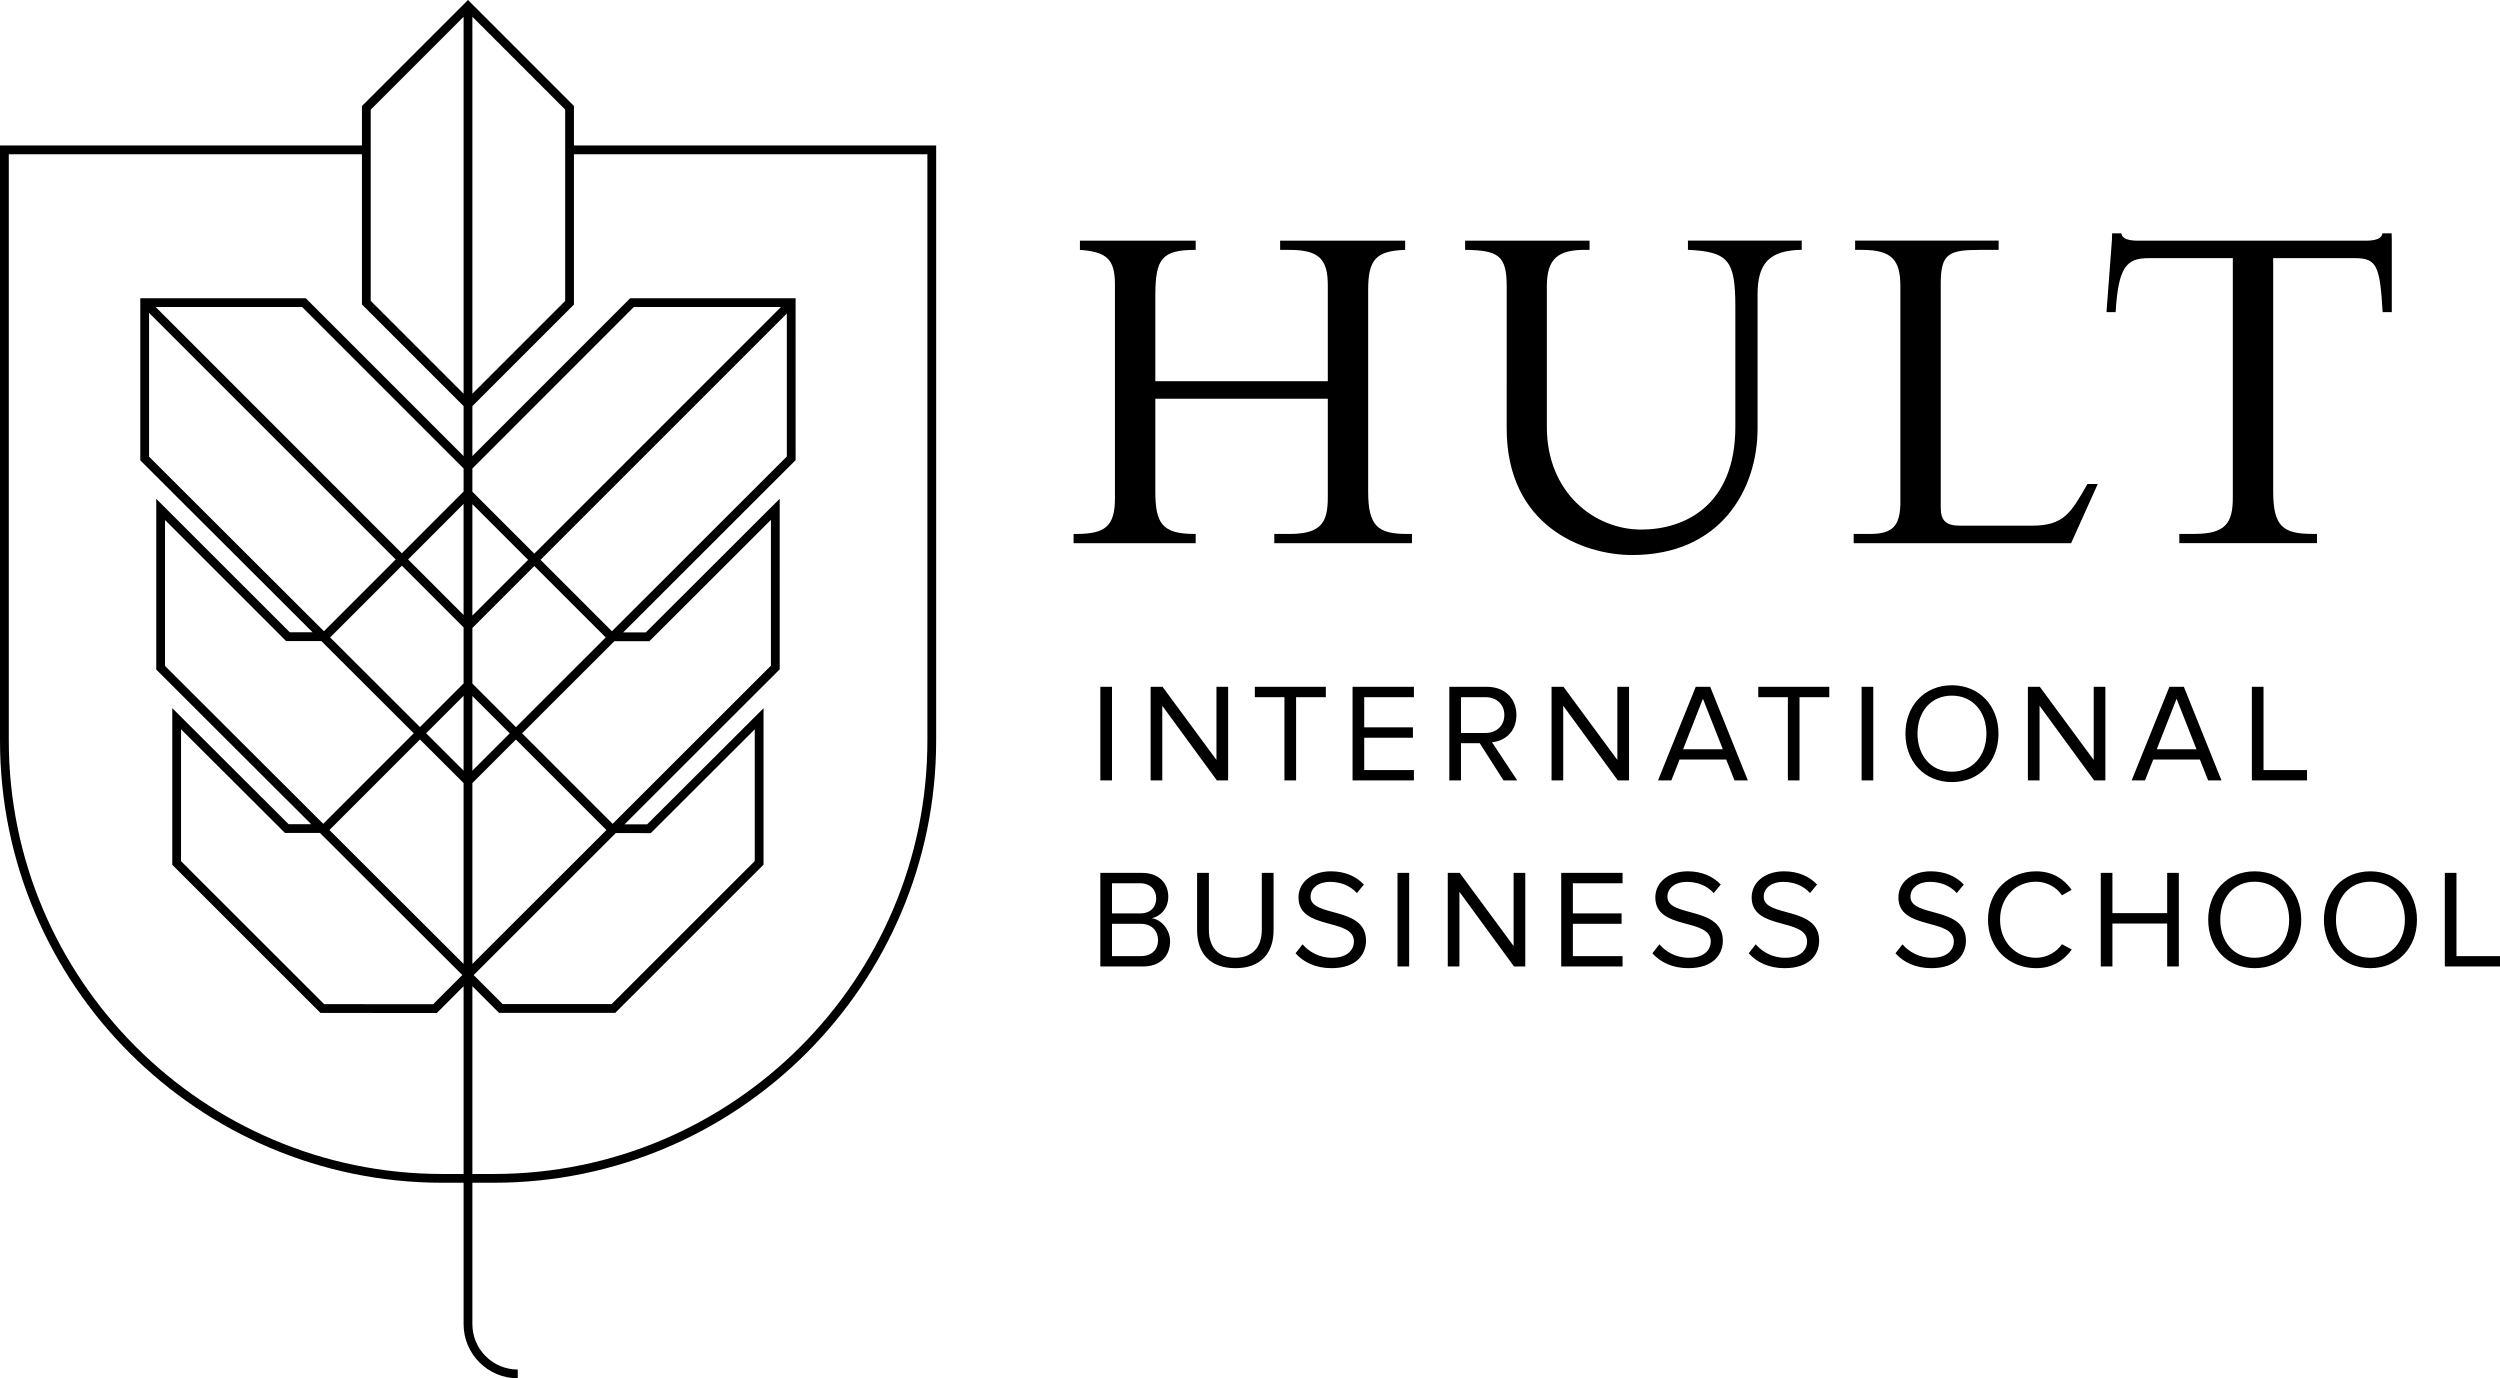 <svg xmlns="http://www.w3.org/2000/svg" viewBox="0 0 600 330.792"><path d="M286.966 128.147h-.348c-7.823 0-9.34-2.685-9.34-10.272v-22.18h41.396v23.698c0 6.07-1.636 8.754-9.224 8.754h-3.62v2.219h33.037v-2.219H337.7c-7.004 0-9.34-1.867-9.34-10.155V69.546c0-7.24 1.87-9.341 8.875-9.576v-2.215H307.23v2.215h2.22c7.235 0 9.223 2.336 9.223 8.523v22.998h-41.397V71.177c0-8.988 1.4-11.207 9.69-11.207v-2.215h-27.785v2.215c6.422.47 8.406 2.219 8.406 8.292v51.366c0 6.652-2.337 8.519-9.224 8.519h-.7v2.219h29.302v-2.219zm258.598-10.166V61.955h19.674c5.313 0 5.944 2.101 6.596 12.96h2.195V57.522l-.032-1.518h-2.223c-.114.7-.583 1.166-1.284 1.4-.696.236-1.514.349-2.332.349h-55.419c-.814 0-1.632-.113-2.332-.348s-1.166-.7-1.284-1.401h-2.219l-.036 1.518-1.312 17.395h2.195c.648-10.86 2.595-12.961 7.907-12.961h20.217v57.427c0 6.07-1.636 8.754-9.224 8.754h-3.615v2.219h33.036v-2.22h-1.167c-7.009 0-9.34-1.866-9.34-10.154zm-42.101-1.826h-2.474c-3.997 6.968-5.624 10.009-13.382 10.009h-17.16c-3.385 0-4.668-1.17-4.668-4.32V68.027c0-7.24 1.98-8.057 9.572-8.057h4.32v-2.22H445.23v2.22h1.64c7.353 0 9.22 2.567 9.22 8.758v51.714c0 5.956-1.985 7.705-7.354 7.705h-3.854v2.219h52.183l6.398-14.212zm-81.647-13.327V70.646c0-7.438 2.81-10.571 10.597-10.69V57.75h-27.307v2.207c9.64.466 11.374 2.442 11.374 13.597v28.905c0 18.772-12.038 24.639-22.618 24.639-11.062 0-22.618-8.734-22.618-24.639V68.68c0-6.742 2.81-8.718 9.2-8.718h1.048v-2.207h-29.865v2.207c7.9.118 9.98 1.28 9.98 8.718l-.003 34.149c0 23.42 18.317 30.376 30.104 30.376 21.35 0 30.108-15.82 30.108-30.376zm-154.935 84.474v-22.468h-2.797v22.468h2.797zm12.132-22.47h-2.863V187.3h2.798v-17.921l13.103 17.92h2.696v-22.467h-2.798v17.552l-12.936-17.552zM311.06 187.3v-19.974h7.142v-2.494H301.16v2.494h7.106V187.3h2.794zm13.555 0h14.723v-2.49h-11.925v-7.75h11.69v-2.494h-11.69v-7.24h11.925v-2.494h-14.723V187.3zm26.021-8.927h4.506l5.698 8.928h3.3l-6.062-9.163c3.065-.271 5.859-2.494 5.859-6.535 0-4.142-2.964-6.77-7.074-6.77h-9.025v22.468h2.798v-8.928zm0-11.05h5.891c2.66 0 4.515 1.721 4.515 4.28 0 2.527-1.855 4.312-4.515 4.312h-5.891v-8.592zm37.533 15.061l-12.933-17.552h-2.862V187.3h2.798v-17.921l13.102 17.92h2.693v-22.467h-2.798v17.552zm18.813-17.55l-9.062 22.464h3.199l1.988-5.017h11.183l1.988 5.017h3.199l-9.025-22.464h-3.47zm-3.033 14.99l4.75-12.127 4.781 12.127h-9.531zm18.037-12.498h7.106V187.3h2.794v-19.974h7.142v-2.494h-17.042v2.494zm24.8 19.976h2.798v-22.468h-2.798v22.468zm21.671-22.84c-6.64 0-11.15 4.984-11.15 11.62 0 6.637 4.51 11.621 11.15 11.621 6.633 0 11.18-4.984 11.18-11.62 0-6.637-4.547-11.621-11.18-11.621zm0 20.747c-5.057 0-8.256-3.907-8.256-9.127 0-5.255 3.199-9.13 8.256-9.13 5.017 0 8.284 3.875 8.284 9.13 0 5.22-3.267 9.127-8.284 9.127zm36.83-20.377h-2.797v17.552l-12.933-17.552h-2.862V187.3h2.798v-17.921l13.102 17.92h2.693v-22.467zm18.841.002h-3.47l-9.061 22.464h3.202l1.984-5.017h11.188l1.988 5.017h3.198l-9.029-22.464zm-6.503 14.99l4.754-12.127 4.782 12.127h-9.536zm25.62-14.992h-2.794V187.3h13.24v-2.49h-10.447v-19.978zm-266.802 55.536c2.057-.437 3.944-2.324 3.944-5.15 0-3.373-2.393-5.73-6.3-5.73h-10.005v22.468h10.244c4.106 0 6.499-2.458 6.499-6.061 0-2.697-1.989-5.155-4.382-5.527zm-9.563-8.386h6.737c2.527 0 3.875 1.616 3.875 3.636 0 2.057-1.348 3.604-3.875 3.604h-6.737v-7.24zm6.907 17.484h-6.907v-7.75h6.907c2.725 0 4.143 1.818 4.143 3.875 0 2.389-1.551 3.875-4.143 3.875zm29.044-6.3c0 4.106-2.223 6.702-6.365 6.702s-6.332-2.596-6.332-6.702V209.49h-2.83v13.742c0 5.527 3.101 9.13 9.162 9.13 6.094 0 9.196-3.57 9.196-9.162v-13.71h-2.83v13.677zm11.704-7.949c0-2.125 1.956-3.57 4.616-3.57 2.458 0 4.818.805 6.503 2.692l1.684-2.053c-1.887-1.988-4.55-3.17-7.948-3.17-4.45 0-7.75 2.563-7.75 6.267 0 8.017 13.305 4.782 13.305 10.576 0 1.75-1.279 3.908-5.288 3.908-3.166 0-5.591-1.547-7.04-3.231l-1.685 2.154c1.854 2.085 4.75 3.57 8.624 3.57 6.062 0 8.288-3.368 8.288-6.603 0-8.385-13.309-5.486-13.309-10.54zm20.867 16.742h2.798V209.49h-2.798v22.468zm27.864-4.918l-12.936-17.552h-2.863v22.467h2.798v-17.92l13.103 17.92h2.696V209.49h-2.798v17.552zm11.43 4.915h14.721v-2.49h-11.924v-7.75h11.69v-2.494h-11.69v-7.24h11.924v-2.493h-14.722v22.467zm25.483-16.739c0-2.125 1.952-3.57 4.612-3.57 2.458 0 4.819.805 6.503 2.692l1.684-2.053c-1.886-1.988-4.55-3.17-7.952-3.17-4.441 0-7.746 2.563-7.746 6.267 0 8.017 13.305 4.782 13.305 10.576 0 1.75-1.275 3.908-5.287 3.908-3.167 0-5.592-1.547-7.042-3.231l-1.684 2.154c1.854 2.085 4.753 3.57 8.624 3.57 6.066 0 8.289-3.368 8.289-6.603 0-8.385-13.306-5.486-13.306-10.54zm23.117 0c0-2.125 1.956-3.57 4.612-3.57 2.461 0 4.822.805 6.502 2.692l1.685-2.053c-1.887-1.988-4.551-3.17-7.948-3.17-4.446 0-7.746 2.563-7.746 6.267 0 8.017 13.3 4.782 13.3 10.576 0 1.75-1.275 3.908-5.283 3.908-3.166 0-5.592-1.547-7.041-3.231l-1.685 2.154c1.855 2.085 4.75 3.57 8.62 3.57 6.066 0 8.289-3.368 8.289-6.603 0-8.385-13.305-5.486-13.305-10.54zm35.22 0c0-2.125 1.955-3.57 4.616-3.57 2.457 0 4.818.805 6.498 2.692l1.685-2.053c-1.883-1.988-4.547-3.17-7.949-3.17-4.441 0-7.745 2.563-7.745 6.267 0 8.017 13.3 4.782 13.3 10.576 0 1.75-1.279 3.908-5.283 3.908-3.167 0-5.592-1.547-7.041-3.231l-1.685 2.154c1.855 2.085 4.75 3.57 8.624 3.57 6.062 0 8.289-3.368 8.289-6.603 0-8.385-13.31-5.486-13.31-10.54zm30.158 14.65c-4.915 0-8.657-3.807-8.657-9.128 0-5.389 3.742-9.13 8.657-9.13 2.559 0 4.924 1.348 6.199 3.268l2.324-1.312c-1.785-2.56-4.547-4.446-8.523-4.446-6.466 0-11.552 4.717-11.552 11.62 0 6.908 5.086 11.621 11.552 11.621 3.976 0 6.673-1.886 8.56-4.478l-2.361-1.28c-1.275 1.887-3.64 3.264-6.199 3.264zm31.443-10.71H506.98v-9.668h-2.794v22.467h2.794v-10.308h13.14v10.308h2.797V209.49h-2.798v9.669zm21-10.038c-6.64 0-11.146 4.984-11.146 11.62 0 6.637 4.507 11.621 11.147 11.621 6.636 0 11.183-4.984 11.183-11.62 0-6.637-4.547-11.621-11.183-11.621zm0 20.747c-5.056 0-8.25-3.907-8.25-9.127 0-5.255 3.194-9.13 8.25-9.13 5.018 0 8.285 3.875 8.285 9.13 0 5.22-3.267 9.127-8.284 9.127zm27.772-20.747c-6.636 0-11.147 4.984-11.147 11.62 0 6.637 4.511 11.621 11.147 11.621 6.637 0 11.184-4.984 11.184-11.62 0-6.637-4.547-11.621-11.184-11.621zm0 20.747c-5.057 0-8.256-3.907-8.256-9.127 0-5.255 3.199-9.13 8.256-9.13 5.017 0 8.285 3.875 8.285 9.13 0 5.22-3.268 9.127-8.285 9.127zm20.663-.4V209.49h-2.793v22.467H600v-2.49h-10.447zM137.747 25.428L112.32 0 86.867 25.448v9.47H0v142.797C0 236.244 47.616 283.86 106.145 283.86h5.118v33.939c0 7.162 5.83 12.993 12.997 12.993v-2.106c-6.005 0-10.888-4.887-10.888-10.887v-33.94h5.163c58.528 0 106.145-47.615 106.145-106.144V34.919h-86.933v-9.491zm-26.484 205.916l-32.198-32.137 21.723-21.73 10.475 10.454v43.413zm-11.965-55.358l-21.723 21.731-37.968-37.894v-35.02l28.44 28.432.62.62h8.458l22.173 22.131zm-63.521-66.383v-34.51l59.184 59.18-17.216 17.225-41.968-41.895zm75.182 124.41l-.138.137-6.859 6.863-26.176-.02-34.336-34.315v-31.651l24.33 24.27.616.619.875-.004 7.51-.008 34.178 34.109zm.304-49.058l-8.985-8.969 8.985-8.989v17.958zm0-20.938l-10.475 10.48-21.553-21.513 17.216-17.22 14.812 14.815v13.438zm0-16.418l-13.321-13.326 13.32-13.33V147.6zm0-29.631l-14.812 14.82-59.095-59.1h35.158l38.32 38.316.429.429v5.535zm0-8.511L73.388 71.583h-39.72v38.894l41.348 41.268h-5.478l-32.036-32.028v40.98l37.174 37.105-5.41.004-27.922-27.857v37.6l35.567 35.554 27.926.02 6.426-6.438v45.07h-5.118c-57.367 0-104.035-46.673-104.035-104.04V37.025h84.757v36.047l24.396 24.396v11.989zm0-14.97l-22.29-22.29V26.32l22.29-22.29v90.459zm2.11-90.458l22.269 22.27v45.92l-22.27 22.269V4.028zm0 108.412l.44-.437 38.3-38.32 35.312.004-59.189 59.188-14.864-14.864v-5.57zm33.659 85.28l-21.72-21.715 22.14-22.12h8.406l.616-.615 28.55-28.493v34.988l-37.992 37.955zm.76 2.22l7.524.007h.87l.62-.615 24.335-24.282v31.606l-34.348 34.324h-26.157l-6.834-6.83-.126-.126 34.117-34.085zm-.93-48.44l-17.136-17.135 59.112-59.111v34.307l-41.976 41.94zm-33.49-30.508l13.374 13.373-13.374 13.374v-26.747zm0 29.727l14.864-14.863 17.136 17.13-21.545 21.53-10.455-10.455V150.72zm0 16.322l8.965 8.964-8.965 8.953v-17.917zm0 20.897l10.45-10.447 21.72 21.72-32.17 32.136v-43.41zM222.574 37.024v140.691c0 57.367-46.673 104.04-104.04 104.04h-5.162v-45.058l6.39 6.39h27.901l35.587-35.559v-37.555l-27.934 27.866-5.414-.004 37.231-37.195-.004-40.939-32.14 32.08h-5.427l41.385-41.344-.004-38.854-39.7-.004-37.87 37.882V97.468l24.374-24.375V37.024h84.827z"/></svg>